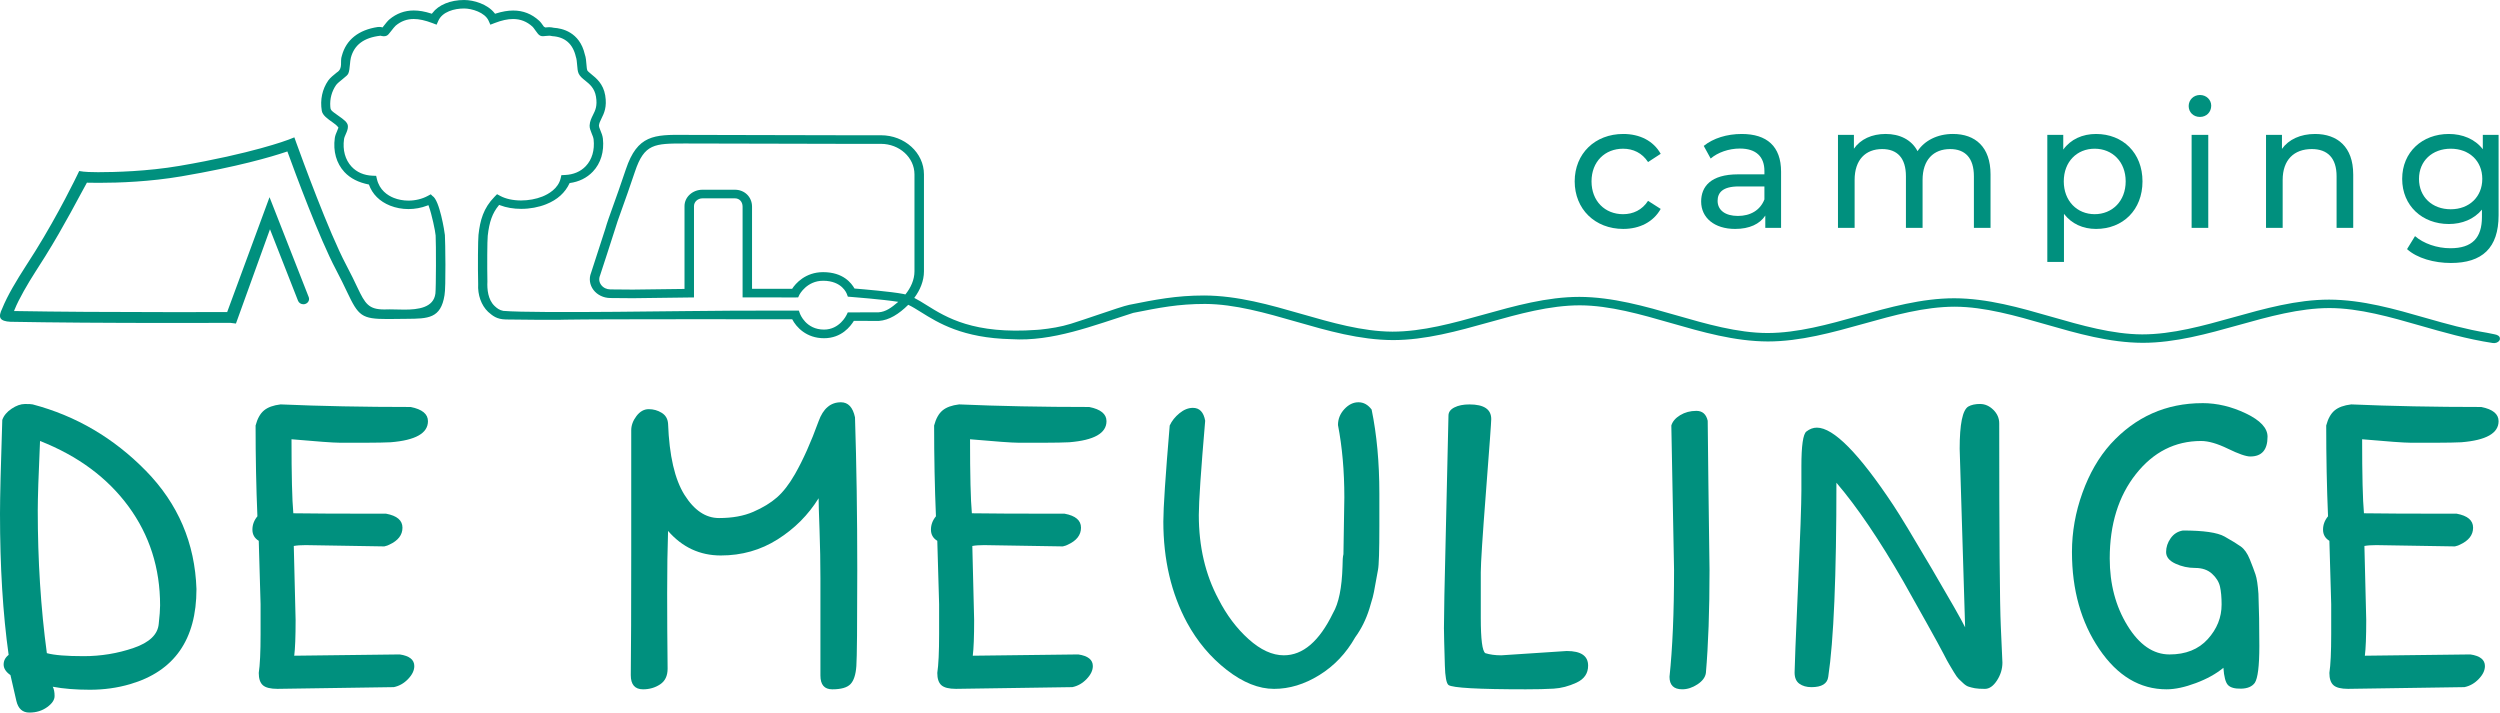 <?xml version="1.0" encoding="UTF-8"?><svg id="Laag_1" xmlns="http://www.w3.org/2000/svg" viewBox="0 0 2267.72 646.34"><path d="M9.49,612.37c-4.12-2.86-6.19-6.05-6.19-9.56s1.51-6.43,4.54-8.78C2.61,556.82,0,514.14,0,465.99c0-14.58.69-42.94,2.07-85.1,1.37-3.9,4.18-7.28,8.45-10.14,4.26-2.86,8.31-4.29,12.16-4.29s6.19.13,7.02.38c39.33,10.41,73.56,30.52,102.72,60.32,29.15,29.8,44.4,65.53,45.79,107.16,0,45.81-20.08,74.55-60.22,86.27-11.56,3.39-23.72,5.07-36.51,5.07s-23.99-.91-33.62-2.73c1.1,2.08,1.65,4.89,1.65,8.4s-2.26,6.89-6.8,10.14c-4.54,3.26-9.9,4.89-16.09,4.89s-10.1-3.51-11.77-10.54l-5.36-23.43ZM34.25,462.87c0,45.54,2.74,88.75,8.25,129.6,6.6,1.83,17.74,2.73,33.41,2.73s30.75-2.48,45.18-7.42c14.44-4.93,22.06-12.23,22.89-21.86.82-7.28,1.24-12.88,1.24-16.79,0-33.83-9.57-63.76-28.67-89.78-19.12-26.02-45.86-45.81-80.24-59.34-1.38,30.71-2.06,51.66-2.06,62.85Z" fill="#00907e"/><path d="M234.73,490.58c-3.85-2.34-5.77-5.72-5.77-10.14s1.5-8.46,4.53-12.11c-1.1-26.01-1.65-53.48-1.65-82.36,1.65-6.25,4.19-10.8,7.64-13.67,3.44-2.86,8.45-4.69,15.05-5.47,36.31,1.57,75.63,2.35,117.99,2.35,10.45,2.08,15.68,6.37,15.68,12.88,0,10.93-11.28,17.31-33.83,19.12-6.06.27-12.66.4-19.81.4h-26.81c-5.23,0-19.67-1.04-43.32-3.12,0,32.52.54,54.91,1.65,67.14,14.57.26,42.63.38,84.15.38,9.9,1.83,14.85,6.05,14.85,12.69s-3.99,11.77-11.96,15.41c-.83.52-2.34,1.05-4.54,1.57l-71.36-1.17c-4.41,0-7.98.26-10.73.78l1.65,67.14c0,15.1-.41,25.89-1.24,32.4l95.71-1.16c8.8,1.3,13.2,4.82,13.2,10.54,0,3.9-1.85,7.81-5.58,11.7-3.71,3.91-8.04,6.39-12.99,7.42l-105.6,1.56c-6.33,0-10.73-1.11-13.21-3.32-2.47-2.21-3.71-5.92-3.71-11.12,1.1-7.28,1.65-19,1.65-35.14v-27.33l-1.65-57.38Z" fill="#00907e"/><path d="M762.77,364.89c6.6,0,10.86,4.55,12.79,13.66,1.37,42.42,2.06,88.69,2.06,138.78s-.28,79.06-.83,86.86c-.55,7.81-2.34,13.27-5.36,16.39-3.03,3.13-8.53,4.69-16.5,4.69-7.16,0-10.73-4.16-10.73-12.49v-88.22c0-14.31-.28-29.01-.82-44.11-.56-15.09-.83-24.59-.83-28.5-9.35,15.1-21.73,27.52-37.13,37.28-15.41,9.76-32.59,14.63-51.57,14.63s-34.93-7.41-47.86-22.25c-.55,15.88-.82,34.69-.82,56.42s.13,44.56.41,68.5c0,6.5-2.28,11.26-6.8,14.25-4.54,2.99-9.69,4.49-15.47,4.49-7.43,0-11.14-4.29-11.14-12.89.27-23.42.41-60.5.41-111.25v-110.86c0-4.42,1.59-8.71,4.74-12.89,3.16-4.15,6.88-6.24,11.14-6.24s8.19,1.11,11.77,3.32c3.57,2.21,5.49,5.53,5.77,9.95,1.1,28.9,6.05,50.36,14.85,64.42,8.8,14.05,19.25,21.08,31.36,21.08s22.48-1.88,31.14-5.67c8.67-3.77,15.82-8.13,21.46-13.08,5.63-4.94,11.06-11.97,16.29-21.08,7.42-13.02,14.57-29.02,21.45-48.02,4.13-11.45,10.86-17.17,20.22-17.17Z" fill="#00907e"/><path d="M850.22,490.58c-3.85-2.34-5.77-5.72-5.77-10.14s1.5-8.46,4.53-12.11c-1.1-26.01-1.65-53.48-1.65-82.36,1.65-6.25,4.19-10.8,7.64-13.67,3.44-2.86,8.45-4.69,15.05-5.47,36.31,1.57,75.63,2.35,117.99,2.35,10.45,2.08,15.68,6.37,15.68,12.88,0,10.93-11.28,17.31-33.83,19.12-6.06.27-12.66.4-19.81.4h-26.81c-5.23,0-19.67-1.04-43.32-3.12,0,32.52.54,54.91,1.65,67.14,14.57.26,42.63.38,84.15.38,9.9,1.83,14.85,6.05,14.85,12.69s-3.99,11.77-11.96,15.41c-.83.52-2.34,1.05-4.54,1.57l-71.36-1.17c-4.41,0-7.98.26-10.73.78l1.65,67.14c0,15.1-.41,25.89-1.24,32.4l95.71-1.16c8.8,1.3,13.2,4.82,13.2,10.54,0,3.9-1.85,7.81-5.58,11.7-3.71,3.91-8.04,6.39-12.99,7.42l-105.6,1.56c-6.33,0-10.73-1.11-13.21-3.32-2.47-2.21-3.71-5.92-3.71-11.12,1.1-7.28,1.65-19,1.65-35.14v-27.33l-1.65-57.38Z" fill="#00907e"/><path d="M1219.43,371.14c3.85-4.16,8.11-6.25,12.79-6.25s8.66,2.21,11.97,6.63c4.67,22.64,7.01,48.02,7.01,76.12v29.66c0,22.39-.41,35.6-1.24,39.62-.82,4.05-1.65,8.53-2.47,13.47-.83,4.94-1.59,8.72-2.28,11.32-.69,2.61-1.71,6.12-3.09,10.54-3.03,9.63-7.29,18.23-12.79,25.77-8.25,14.58-19.12,26.03-32.59,34.35-13.48,8.34-27.16,12.49-41.05,12.49s-28.19-5.72-42.89-17.17c-14.72-11.45-26.75-25.77-36.1-42.95-14.3-26.55-21.45-57.12-21.45-91.74,0-12.23,1.92-41.24,5.78-87.05,1.92-4.16,4.87-7.88,8.86-11.13,3.99-3.25,8.04-4.87,12.18-4.87,6.04,0,9.76,3.9,11.14,11.71-3.86,45.02-5.78,73.52-5.78,85.49,0,28.63,5.91,54,17.74,76.12,7.43,14.58,16.56,26.73,27.43,36.49,10.86,9.76,21.51,14.65,31.97,14.65,17.33,0,32.18-12.75,44.56-38.26,5.22-8.84,8.11-23.03,8.66-42.55,0-5.2.27-8.84.83-10.92l.82-51.53c0-23.94-1.93-45.8-5.77-65.59,0-5.47,1.92-10.27,5.77-14.44Z" fill="#00907e"/><path d="M1309.77,570.61l.41-30.45,3.71-163.17c0-3.13,1.79-5.6,5.37-7.42,3.57-1.81,8.11-2.73,13.61-2.73,13.21,0,19.81,4.43,19.81,13.27,0,2.87-1.59,24.73-4.74,65.59-3.17,40.87-4.74,65.33-4.74,73.39v41.38c0,19.52,1.37,30.2,4.12,32.01,4.13,1.3,8.94,1.95,14.44,1.95l59.41-3.91c12.93,0,19.39,4.43,19.39,13.27,0,7.03-3.5,12.17-10.51,15.42-7.02,3.26-13.97,5.07-20.83,5.46-6.88.4-15.27.59-25.17.59-43.18,0-66.55-1.3-70.14-3.91-1.92-1.56-3.02-7.48-3.3-17.76-.27-10.27-.47-17.5-.61-21.66-.14-4.16-.2-7.93-.2-11.32Z" fill="#00907e"/><path d="M1524.09,376.59c4.26-2.59,9.13-3.9,14.64-3.9s8.93,2.99,10.31,8.98c.27,30.19.83,75.33,1.65,135.45,0,36.7-1.1,67.8-3.3,93.31-.55,3.9-3.09,7.35-7.64,10.34-4.54,2.99-9.14,4.49-13.81,4.49-7.71,0-11.55-3.77-11.55-11.32,2.74-26.02,4.12-58.3,4.12-96.82l-2.47-131.16c1.09-3.64,3.77-6.77,8.04-9.38Z" fill="#00907e"/><path d="M1796.14,366.45c4.4,0,8.39,1.76,11.97,5.27,3.57,3.51,5.36,7.61,5.36,12.3,0,101.76.47,163.24,1.45,184.45.96,21.22,1.45,32.08,1.45,32.59,0,5.73-1.65,11.13-4.95,16.2-3.3,5.07-6.96,7.61-10.93,7.61s-7.01-.2-9.08-.58c-2.06-.4-3.91-.84-5.56-1.37-1.65-.51-3.3-1.56-4.95-3.12l-4.13-3.91c-1.1-1.04-2.55-3.05-4.34-6.05-1.79-2.99-3.24-5.4-4.32-7.22-1.1-1.81-2.83-5-5.15-9.56-2.34-4.55-7.43-13.85-15.27-27.91-7.84-14.05-14.92-26.67-21.24-37.86-21.73-37.74-41.95-67.54-60.65-89.4,0,84.58-2.47,143.27-7.42,176.06-.83,6.25-5.92,9.36-15.27,9.36-4.4,0-8.04-1.04-10.93-3.12-2.89-2.08-4.32-5.47-4.32-10.16s1.02-30.44,3.08-77.29c2.07-46.84,3.09-76.07,3.09-87.64v-22.06c0-18.74,1.51-29.28,4.54-31.62,3.03-2.35,6.19-3.51,9.49-3.51,15.13,0,38.23,23.42,69.3,70.26,6.05,9.11,17.6,28.17,34.66,57.19,17.05,29.02,27.23,46.91,30.53,53.67l-4.95-162c0-22.38,2.61-35.13,7.84-38.26,2.74-1.56,6.32-2.34,10.72-2.34Z" fill="#00907e"/><path d="M1997.86,365.67c13.2,0,26.33,3.12,39.39,9.36,13.07,6.25,19.61,13.27,19.61,21.08,0,11.98-5.23,17.96-15.68,17.96-3.85,0-10.59-2.34-20.22-7.03-9.63-4.69-17.74-7.03-24.34-7.03-23.66,0-43.38,10.02-59.2,30.06-15.81,20.04-23.71,45.54-23.71,76.51,0,23.17,5.36,43.47,16.09,60.9,10.72,17.44,23.44,26.16,38.15,26.16s26.27-4.62,34.66-13.87c8.39-9.24,12.58-19.71,12.58-31.42,0-6.5-.49-11.91-1.45-16.2-.97-4.29-3.38-8.2-7.23-11.71-3.85-3.51-8.94-5.27-15.26-5.27s-12.32-1.29-17.94-3.9c-5.64-2.61-8.47-6.12-8.47-10.54s1.38-8.58,4.13-12.49c2.75-3.91,6.46-6.25,11.14-7.03,18.7,0,31.28,1.83,37.74,5.47,6.46,3.64,11.34,6.63,14.66,8.98,3.3,2.34,6.04,6.24,8.25,11.7,2.2,5.47,3.91,10.03,5.15,13.67,1.24,3.64,2.12,9.5,2.69,17.57.54,13.53.82,29.35.82,47.43s-1.38,29.22-4.13,33.37c-2.47,3.39-6.6,5.14-12.37,5.27-5.78.14-9.77-.97-11.97-3.32-2.2-2.34-3.57-7.54-4.12-15.61-6.6,5.47-14.92,10.09-24.96,13.85-10.04,3.78-18.92,5.67-26.6,5.67-24.21,0-44.56-12.17-61.06-36.5-16.51-24.32-24.76-53.67-24.76-88.02,0-18.22,3.16-36.11,9.49-53.67,6.33-17.58,14.85-32.34,25.58-44.31,22.55-24.72,50.33-37.08,83.33-37.08Z" fill="#00907e"/><path d="M2112.97,490.58c-3.85-2.34-5.77-5.72-5.77-10.14s1.5-8.46,4.53-12.11c-1.1-26.01-1.65-53.48-1.65-82.36,1.65-6.25,4.19-10.8,7.64-13.67,3.44-2.86,8.45-4.69,15.05-5.47,36.31,1.57,75.63,2.35,117.99,2.35,10.45,2.08,15.68,6.37,15.68,12.88,0,10.93-11.28,17.31-33.83,19.12-6.06.27-12.66.4-19.81.4h-26.81c-5.23,0-19.67-1.04-43.32-3.12,0,32.52.54,54.91,1.65,67.14,14.57.26,42.63.38,84.15.38,9.9,1.83,14.85,6.05,14.85,12.69s-3.99,11.77-11.96,15.41c-.83.52-2.34,1.05-4.54,1.57l-71.36-1.17c-4.41,0-7.98.26-10.73.78l1.65,67.14c0,15.1-.41,25.89-1.24,32.4l95.71-1.16c8.8,1.3,13.2,4.82,13.2,10.54,0,3.9-1.85,7.81-5.58,11.7-3.71,3.91-8.04,6.39-12.99,7.42l-105.6,1.56c-6.33,0-10.73-1.11-13.21-3.32-2.47-2.21-3.71-5.92-3.71-11.12,1.1-7.28,1.65-19,1.65-35.14v-27.33l-1.65-57.38Z" fill="#00907e"/><path d="M1428.38,164.51c0-25.16,18.4-42.99,44.05-42.99,14.94,0,27.36,6.21,33.97,18l-11.48,7.48c-5.35-8.28-13.52-12.1-22.65-12.1-16.36,0-28.62,11.62-28.62,29.62s12.26,29.77,28.62,29.77c9.13,0,17.3-3.82,22.65-12.1l11.48,7.32c-6.61,11.78-19.03,18.15-33.97,18.15-25.64,0-44.05-17.99-44.05-43.15Z" fill="#00907e"/><path d="M1615.59,155.75v50.95h-14.31v-11.14c-5.04,7.64-14.31,12.1-27.37,12.1-18.88,0-30.82-10.19-30.82-24.84,0-13.53,8.65-24.68,33.49-24.68h23.9v-3.02c0-12.9-7.39-20.38-22.33-20.38-9.91,0-19.98,3.5-26.42,9.07l-6.29-11.46c8.66-7.01,21.08-10.83,34.44-10.83,22.8,0,35.71,11.15,35.71,34.23ZM1600.48,180.9v-11.78h-23.28c-14.94,0-19.18,5.89-19.18,13.06,0,8.44,6.92,13.7,18.4,13.7s20.28-5.26,24.06-14.97Z" fill="#00907e"/><path d="M1805.59,158.14v48.56h-15.09v-46.81c0-16.56-7.87-24.68-21.55-24.68-15.09,0-25,9.71-25,28.02v43.47h-15.1v-46.81c0-16.56-7.85-24.68-21.54-24.68-15.1,0-25,9.71-25,28.02v43.47h-15.1v-84.39h14.46v12.58c5.99-8.6,16.2-13.38,28.79-13.38s23.43,5.1,28.93,15.61c6.29-9.55,17.93-15.61,32.09-15.61,20.28,0,34.12,11.78,34.12,36.63Z" fill="#00907e"/><path d="M1943.43,164.51c0,25.95-17.78,43.15-42.15,43.15-11.79,0-22.16-4.62-29.08-13.69v43.63h-15.1v-115.28h14.46v13.38c6.77-9.39,17.46-14.17,29.72-14.17,24.38,0,42.15,17.2,42.15,42.99ZM1928.18,164.51c0-17.83-12.11-29.62-28.15-29.62s-28,11.78-28,29.62,12.11,29.77,28,29.77,28.15-11.78,28.15-29.77Z" fill="#00907e"/><path d="M1985.32,96.2c0-5.57,4.4-10.03,10.22-10.03s10.23,4.3,10.23,9.71c0,5.73-4.25,10.19-10.23,10.19s-10.22-4.3-10.22-9.87ZM1987.99,122.31h15.1v84.39h-15.1v-84.39Z" fill="#00907e"/><path d="M2134.58,158.14v48.56h-15.09v-46.81c0-16.56-8.19-24.68-22.5-24.68-16.04,0-26.41,9.71-26.41,28.02v43.47h-15.1v-84.39h14.46v12.74c6.14-8.6,16.83-13.53,30.04-13.53,20.28,0,34.59,11.78,34.59,36.63Z" fill="#00907e"/><path d="M2266.44,122.31v72.93c0,29.77-14.95,43.31-43.25,43.31-15.26,0-30.67-4.3-39.79-12.58l7.23-11.78c7.71,6.68,19.82,10.98,32.09,10.98,19.66,0,28.62-9.23,28.62-28.34v-6.69c-7.24,8.76-18.08,13.06-30.04,13.06-24.06,0-42.31-16.56-42.31-40.92s18.25-40.76,42.31-40.76c12.43,0,23.75,4.62,30.83,13.85v-13.06h14.31ZM2251.65,162.27c0-16.4-11.96-27.38-28.62-27.38s-28.79,10.99-28.79,27.38,11.96,27.55,28.79,27.55,28.62-11.3,28.62-27.55Z" fill="#00907e"/><path d="M2265.06,303.86c-.41-.14-1.09-.36-1.76-.5l-1.95-.41c-1.78-.38-4.07-.88-5.42-1.09-18.46-2.98-36.67-8.02-55.27-13.36-28.37-8.17-57.69-16.61-87.93-16.72-29.4,0-58.62,8.17-86.92,16.08-27.13,7.59-55.21,15.46-82.67,15.46-27.02-.11-55.18-8.2-82.55-16.06-28.35-8.16-57.67-16.6-87.9-16.71-29.47,0-58.69,8.18-87.09,16.13-27.09,7.57-55.09,15.4-82.51,15.4-27.08-.1-55.34-8.24-82.77-16.14-28.31-8.13-57.58-16.53-87.68-16.64-29.41,0-58.65,8.18-87.02,16.1-27.11,7.59-55.14,15.43-82.58,15.43-27.09-.1-55.39-8.25-82.8-16.14-28.28-8.13-57.53-16.54-88.02-16.65-25.36,0-44.13,3.73-67.9,8.46-4.28.86-16.01,4.84-28.43,9.05-8.53,2.89-17.42,5.91-24.49,8.12-8.96,2.8-18.58,4.34-27.82,5.3-.45.05-1.39.1-1.43.11-.57.04-1.13.09-1.69.13-57.24,4.18-81.99-11.22-100-22.46-3.91-2.45-7.54-4.71-11.14-6.52,5.25-7.04,8.79-15.37,8.79-24.11v-87.96c0-19.56-17.49-35.48-39-35.48h-32.63c-27.36,0-49.95-.08-72.54-.16-22.59-.08-45.19-.17-72.79-.17-27.71-.27-42.98,0-53.4,31.12-4.89,14.63-8.7,25.2-11.67,33.47-3.12,8.66-5.37,14.91-7.01,20.67-.65,2.27-8.79,27.21-12.92,39.85-2.09,5.19-1.26,10.99,2.19,15.53,3.45,4.54,9.14,7.28,15.21,7.33l20.52.17c22.2-.33,51.2-.66,51.21-.66l4.23-.05v-82.86c0-3.87,3.45-7.02,7.72-7.02h29.41c4.1,0,6.95,3.1,6.95,7.55v82.31l47.57.03,2.82-.02,1.12-2.35c.25-.52,6.82-12.76,21.53-12.76,17.23,0,21.36,11.53,21.53,11.99l.91,2.43,2.79.22c.31.02,29.18,2.27,42.94,4.48-6.32,5.41-11.28,9-17.71,9.49l-28.08.1-1.09,2.29c-.25.54-6.44,13.29-20.45,13.29-16.39,0-21.65-13.93-21.87-14.53l-.97-2.7h-3.12c-2.66.01-25.22.02-54.99.06-37.6.05-179.72,2.68-209.97.21-3.61-.64-5.91-2.55-7.94-4.47-6-5.71-6.84-15.19-6.49-22.06-.28-13.85-.17-37.41.31-41.65,1.4-12.59,4.24-20.49,9.82-27.29l.55-.67.84.33c5.53,2.14,12.14,3.27,19.1,3.27,7.94,0,15.78-1.45,22.67-4.19,10.21-4.06,17.25-10.46,21.31-19.22,8.36-1.08,15.64-4.65,21.03-10.34,7.19-7.53,10.43-18.19,9.14-29.97-.29-2.7-1.38-5.3-2.26-7.44-.89-2.2-1.34-3.44-1.34-4.18.13-2.22,1.1-4.18,2.32-6.66,2.3-4.62,5.14-10.38,3.37-21.01-1.75-10.43-8.22-15.63-12.65-19.19-1.91-1.56-3.21-2.65-3.66-3.56-.29-.72-.46-2.36-.7-5.19-.2-2.62-.49-6.59-1.46-9.08-4.69-20.62-21.06-23.78-28.04-24.2l-2.16-.39c-.73-.12-1.47-.17-2.19-.17-1.22,0-2.4.13-3.46.25l-1.31-.73-.4-.57c-1.27-1.79-2.58-3.65-3.87-4.81-6.83-6.22-14.52-9.25-23.54-9.25-4.81,0-10.07.9-15.64,2.67l-.83.27-.51-.64c-6.44-8.14-18.8-11.85-27.56-11.85-12.44,0-23.18,4.41-28.74,11.8l-.51.67-.84-.27c-5.68-1.81-10.78-2.7-15.57-2.7-8.26,0-15.68,2.72-22.08,8.08-1.53,1.28-3.26,3.46-5.37,6.16l-.83,1.13-.79-.19c-.64-.15-1.2-.23-2.23-.23-.36,0-.77.01-1.27.04-17.5,2.58-28.79,11.58-32.65,26.04-1.99,5.36,1.43,11.53-4.64,15.24-2.57,2.05-6.07,4.87-7.76,7.31-5.41,7.82-7.48,17.57-5.81,27.46.68,4.05,5.24,7.24,10.06,10.62,1.54,1.08,3.71,2.64,5.05,4.59-.25.87-.8,2.18-1.23,3.11-.83,1.9-1.76,4.05-2.08,6.27-1.68,12.04,1.41,23.02,8.72,30.92,5.44,5.82,12.8,9.49,22.21,11.34,3.11,8.74,9.75,15.36,19.2,19.13,5.13,2.05,10.91,3.13,16.71,3.13s11.65-1.08,16.9-3.11l1.15-.45.4,1.08c2.63,7.05,5.93,22.78,6.17,26.46.44,7.35.39,47.59-.21,52.61-1.59,12.95-15.85,14.62-28.08,14.62-2.51,0-4.98-.07-7.35-.13-2.11-.06-4.13-.11-5.96-.11l-4.96.09c-14.21,0-17.35-5.09-24.35-19.82-2.59-5.47-5.81-12.25-10.27-20.64-15.58-29.32-40.26-97.01-45.22-110.73l-1.76-4.93-5.18,2.05c-1.32.51-33.28,12.62-99.13,23.85-29.07,4.96-58.64,5.7-73.69,5.7-5.58,0-12.45-.12-17.17-1.06l-1.76,3.67c-.15.33-16.72,34.82-38.11,69.1-2.95,4.69-5.86,9.25-8.67,13.61-8.12,12.66-16.34,26.09-21.4,38.59-1.54,3.27-2.74,6.61-1.23,8.8,1.2,1.76,4.18,2.76,8.82,2.98,37.9.7,87.38,1.07,147.04,1.07,18.73,0,36.52-.04,52.43-.09l5.07.62,30.87-85.53,25.45,64.87c.73,1.9,2.69,3.16,4.85,3.16.59,0,1.19-.1,1.76-.29,2.68-.9,4.06-3.67,3.09-6.17l-35.56-90.67-38.42,104.2c-16.94.05-33.22.07-48.83.07-57.37,0-105.45-.33-142.88-.97l-1.62-.02.55-1.39c3.7-9.37,12.17-23.86,18.88-34.3,2.83-4.41,5.76-8.98,8.71-13.71,17.59-28.14,31.63-55.82,37.95-67.03,2.58.06,6.23.13,10.7.13,18.47,0,46.5-1.02,75.03-5.89,51.14-8.71,81.47-17.65,95-22.21l1.12-.38.39,1.05c6.47,17.8,28.75,78.05,43.66,106.11,4.22,7.93,7.29,14.41,10.09,20.27,10.35,21.81,13.08,24.59,36.87,24.59,3.53,0,17.25-.18,17.25-.18,19.3-.15,30.97-.23,34.28-21.49,1.35-6.68.72-48.99.35-54.47-.28-2.99-4.84-31.84-11.26-35.46l-1.56-1.54-2.81,1.51c-5.05,2.72-11.23,4.22-17.41,4.22-4.67,0-9.27-.85-13.29-2.45-5.7-2.27-13-7.08-15.35-17.12l-.68-2.9-3.29-.13c-7.73-.29-14.32-3.15-19.04-8.24-5.77-6.23-8.2-15.1-6.8-24.99.17-1.3.91-2.95,1.55-4.41,1.04-2.37,2.12-4.81,1.96-7.38-.21-3.4-3.85-5.97-8.46-9.22-3.67-2.59-5.73-4.14-6.01-4.52-.11-.12-1.06-1.12-1.31-2.25-.08-.43-.11-.85-.19-1.79-.52-6.88,1.34-13.75,5.21-19.37.94-1.37,3.59-3.56,6.24-5.67,3.01-2.43,4.25-3.48,4.86-4.78.91-1.96,1.2-5.02,1.52-8.37.2-2.19.42-4.42.83-6.04,3.11-11.65,11.72-18.2,26.85-19.95.87.22,1.94.5,3.09.5.92,0,1.75-.18,2.54-.52,1.24-.6,1.99-1.56,4.01-4.16,1.62-2.09,3.27-4.19,4.18-4.96,4.84-4.05,10.19-6.01,16.35-6.01,4.83,0,10.33,1.19,16.83,3.66l3.91,1.49,1.6-3.6c3.67-8.18,14.47-11.09,23.34-11.09,6.96,0,18.84,3.52,22.23,11.09l1.6,3.61,3.94-1.52c6.31-2.44,11.74-3.63,16.64-3.63,6.75,0,12.55,2.28,17.71,7,.48.44,1.28,1.49,2.75,3.6,1.74,2.44,2.7,3.8,4.24,4.52.73.33,1.48.47,2.44.47.82,0,1.66-.11,2.78-.24.68-.09,1.62-.21,2.83-.21.21,0,.45.01.69.01l2.32.4c11.38.74,18.53,7.06,21.19,18.65.72,1.9.96,4.84,1.19,7.63.24,3.06.46,5.72,1.38,7.68,1.21,2.58,3.51,4.41,5.96,6.37,3.95,3.18,8.44,6.78,9.74,14.5,1.41,8.43-.6,12.47-2.78,16.79-1.36,2.75-2.77,5.59-2.99,9.31-.13,2.36.84,4.76,1.86,7.29.87,2.05,1.59,3.89,1.76,5.47,1.07,9.68-1.46,18.29-7.12,24.23-4.66,4.92-11.17,7.69-18.85,8.01l-3.26.15-.67,2.88c-2.22,9.48-11.33,14.42-16.56,16.52-5.77,2.3-12.64,3.56-19.33,3.56-7.21,0-13.89-1.45-18.79-4.07l-3.01-1.62-2.31,2.37c-10.05,10.28-13.08,21.25-14.53,34.56-.45,4.02-.69,29-.29,44.52-.56,9.87,2.81,19.31,9,25.25,4.11,3.53,7.67,6.79,16.26,6.94,17.69.31,35.83.31,48.93.28,1.12,0,2.67-.07,4.62-.11,34.11-.61,182.86-.33,206.05-.38,3.63,7.12,12.85,17.21,28.84,17.21s24.06-10.84,27.08-15.73l22.79.03c9.21-.64,18.12-6.24,26.56-14.62,3.56,1.66,7.35,4.02,11.7,6.74,15.44,9.65,37.63,23.48,81.85,24.44,37.36,2.36,73.98-12.26,110.52-23.85,23.64-4.71,40.7-8.11,65.15-8.11h.01c27,.11,55.2,8.22,82.7,16.12,28.31,8.15,57.59,16.57,87.75,16.67,29.46,0,58.69-8.18,87.11-16.13,27.08-7.57,55.08-15.4,82.48-15.4,27.05.1,55.25,8.22,82.55,16.07,28.37,8.16,57.71,16.6,87.92,16.71,29.35,0,58.68-8.19,87.06-16.12,27.11-7.58,55.14-15.42,82.55-15.42,27.08.1,55.25,8.21,82.57,16.07,28.34,8.16,57.67,16.59,87.86,16.7,29.44,0,58.66-8.18,87.03-16.11,27.11-7.58,55.15-15.42,82.55-15.42,27.03.1,55.25,8.21,82.61,16.07,19.7,5.66,42.01,12.09,65.09,15.61l1.62.1h.31c2.53-.23,4.5-1.7,4.79-3.62.25-1.61-.75-3.02-2.62-3.7ZM821.3,267.08c-.69-.18-1.38-.34-2.09-.47-10.83-2.09-36.01-4.22-44.1-4.89-2.75-4.79-10.13-14.86-28.49-14.86-16.05,0-25.03,10.32-28.08,15.12h-36.38v-74.52c0-8.76-6.69-15.36-15.54-15.36h-29.41c-8.98,0-16.3,6.65-16.3,14.83v75.16c-8.85.1-29.91.35-46.89.6l-20.4-.17c-3.35-.03-6.35-1.47-8.25-3.97-1.91-2.49-2.34-5.56-1.1-8.62.5-1.52,12.24-37.38,13.08-40.36,1.59-5.52,3.79-11.67,6.86-20.2,2.98-8.31,6.81-18.93,11.72-33.63,8.53-25.5,17.73-25.58,45.19-25.58h.26c27.34,0,49.93.08,72.51.16,22.59.08,45.2.17,72.57.17h32.63c16.77,0,30.41,12.41,30.41,27.67v87.96c0,7.69-3.41,14.97-8.22,20.96Z" fill="#00907e"/></svg>